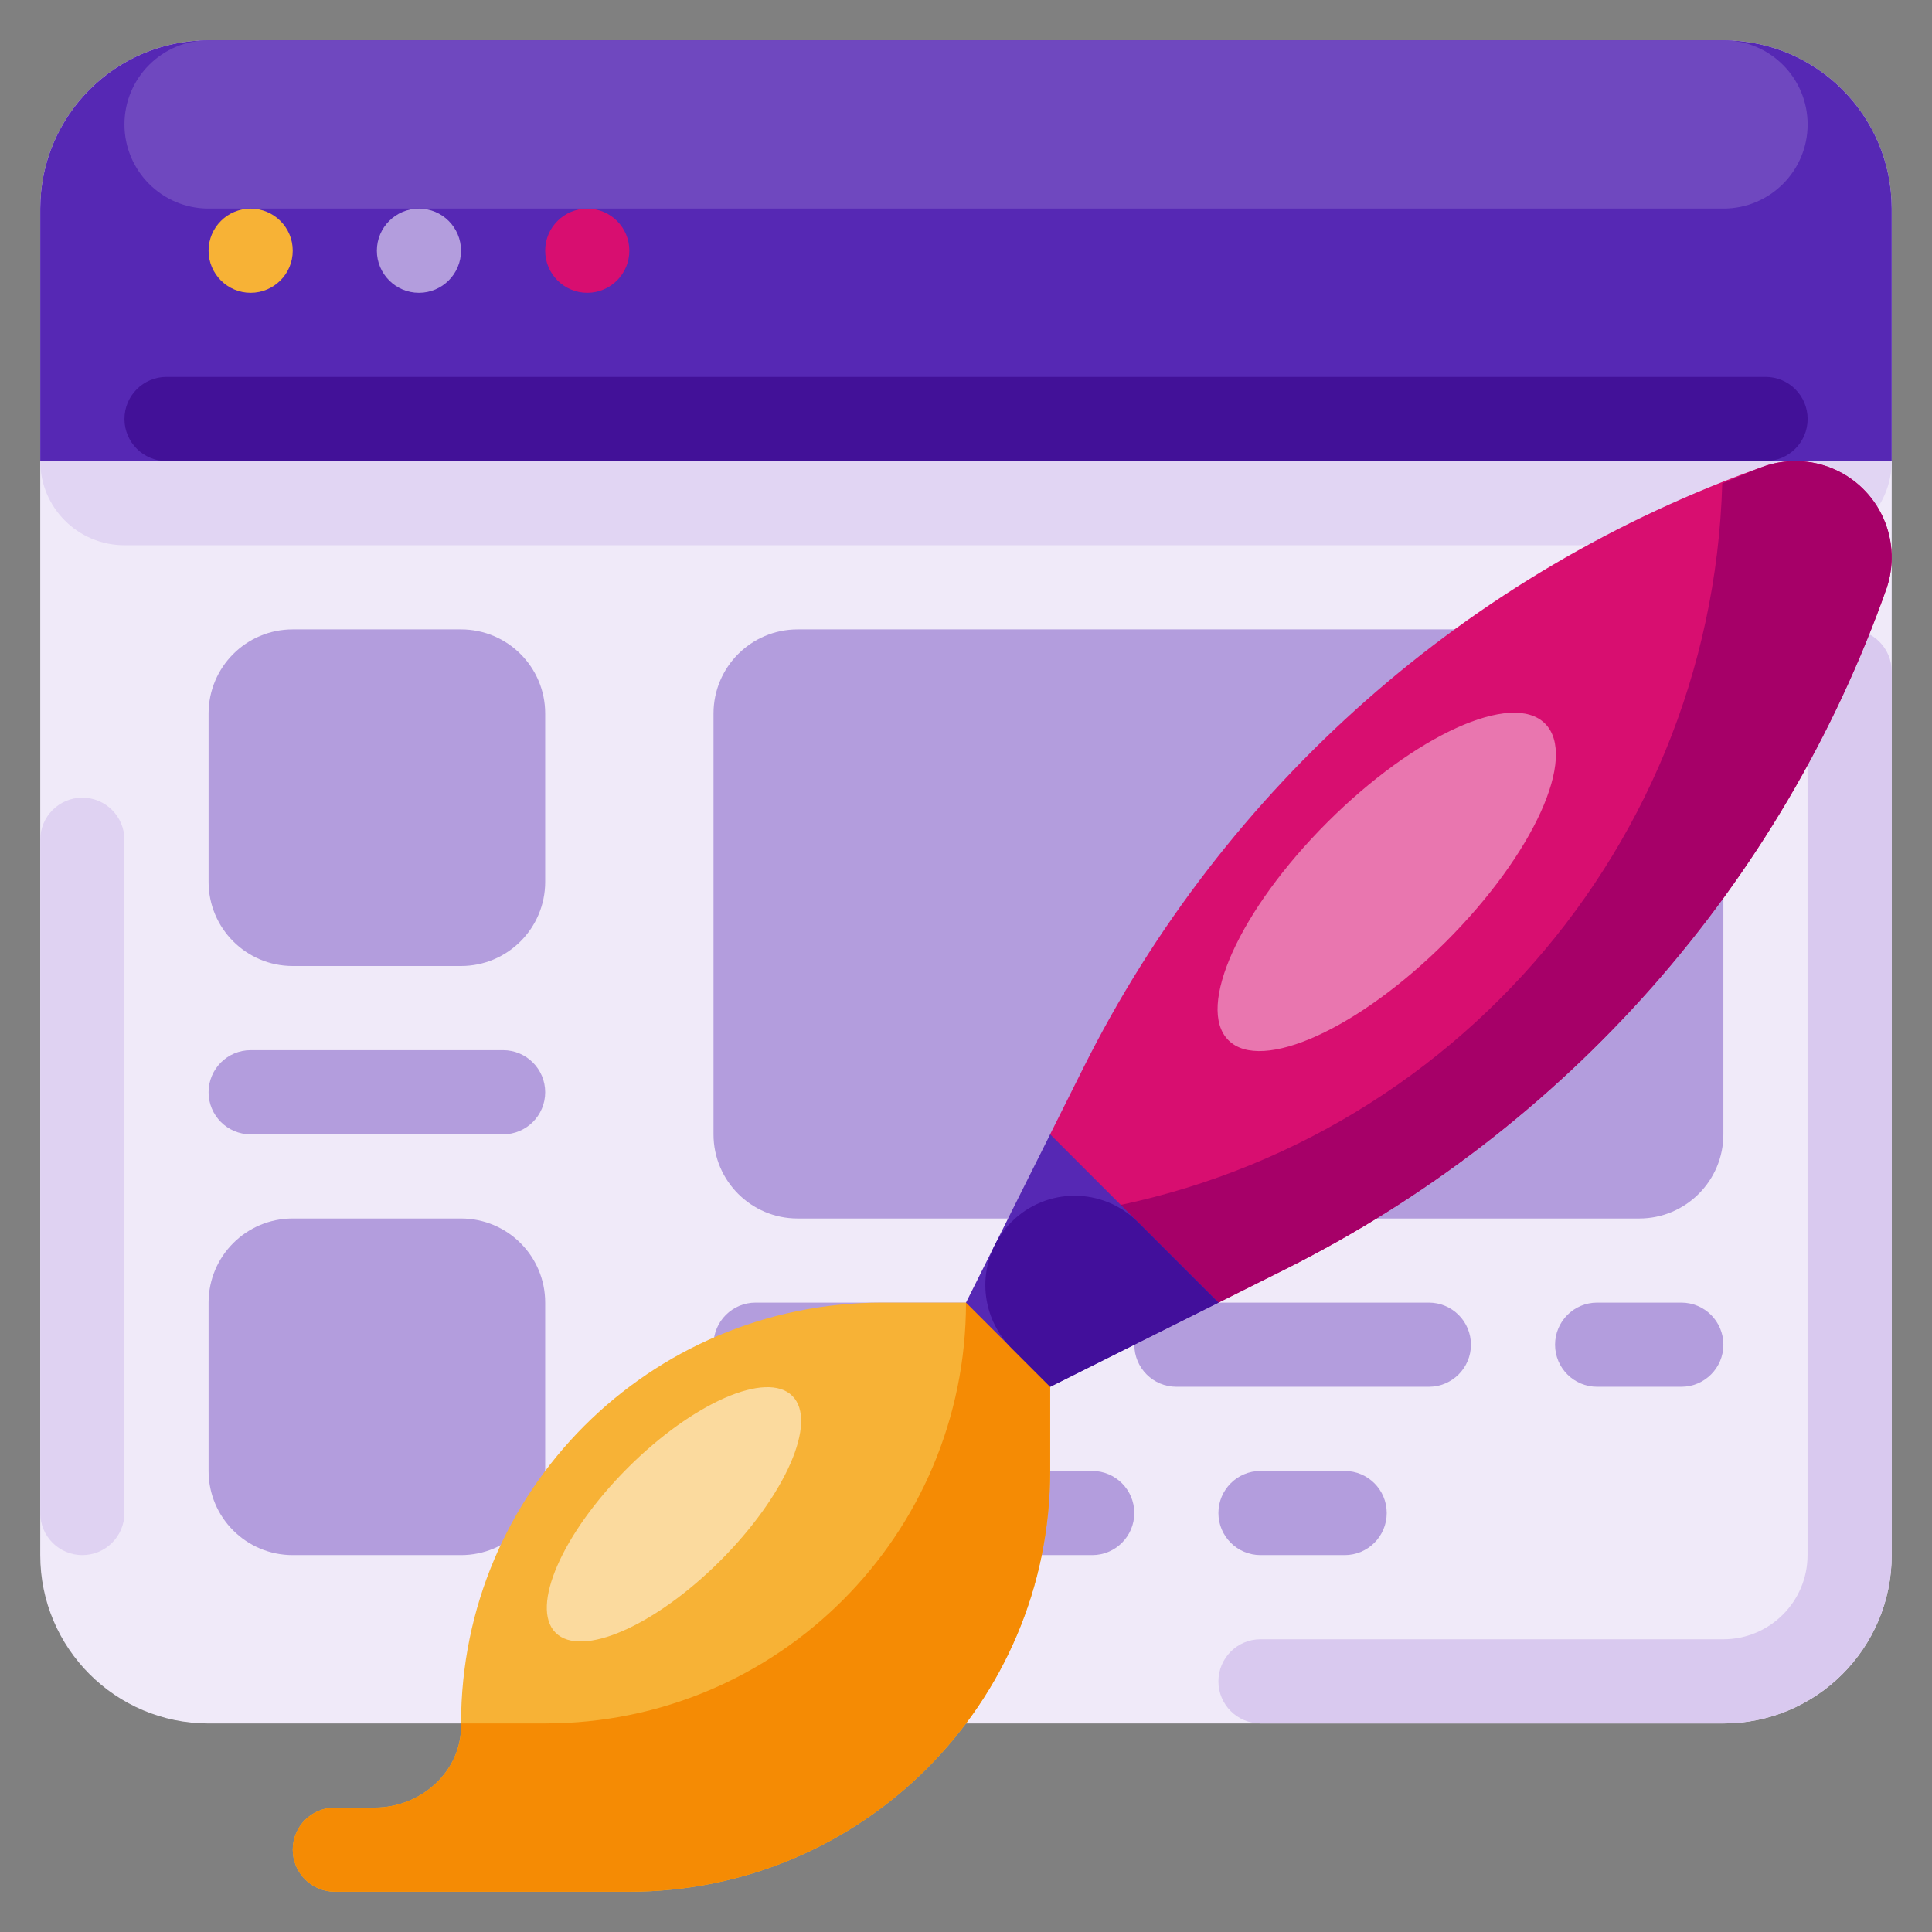 <svg width="48" height="48" viewBox="0 0 48 48" fill="none" xmlns="http://www.w3.org/2000/svg">
<rect x="0" y="0" width="48" height="48" fill="#808080" stroke="none"/>
<g clip-path="url(#clip0_11700_27093)">
<path d="M5.182 1.001H42.817C45.127 1.001 46.999 2.873 46.999 5.183V38.637C46.999 40.947 45.127 42.819 42.817 42.819H5.182C2.872 42.819 1 40.947 1 38.637V5.183C1 2.873 2.872 1.001 5.182 1.001Z" fill="#F0EAF9"/>
<path d="M3.091 9.364H44.908C46.063 9.364 46.999 10.3 46.999 11.455V11.455C46.999 12.61 46.063 13.546 44.908 13.546H3.091C1.936 13.546 1 12.61 1 11.455V11.455C1 10.3 1.936 9.364 3.091 9.364Z" fill="#E1D5F3"/>
<path d="M5.182 1.001H42.818C45.127 1.001 46.999 2.873 46.999 5.183V11.455H1V5.183C1 2.873 2.872 1.001 5.182 1.001Z" fill="#5628B4"/>
<path d="M5.183 1H42.819C43.974 1 44.91 1.936 44.91 3.091C44.91 4.246 43.974 5.182 42.819 5.182H5.183C4.028 5.182 3.092 4.246 3.092 3.091C3.092 1.936 4.028 1 5.183 1Z" fill="#6F48BF"/>
<path d="M4.137 9.364H43.864C44.442 9.364 44.91 9.832 44.91 10.41C44.91 10.987 44.442 11.455 43.864 11.455H4.137C3.56 11.455 3.092 10.987 3.092 10.41C3.092 9.832 3.56 9.364 4.137 9.364Z" fill="#421198"/>
<path d="M45.953 15.637C45.376 15.637 44.908 16.105 44.908 16.682V38.636C44.908 39.791 43.971 40.727 42.817 40.727H31.317C30.74 40.727 30.271 41.195 30.271 41.773C30.271 42.35 30.74 42.818 31.317 42.818H42.817C45.126 42.818 46.998 40.946 46.999 38.636V16.682C46.999 16.105 46.531 15.637 45.953 15.637Z" fill="#D9C9EF"/>
<path d="M2.045 19.818C2.623 19.818 3.091 20.287 3.091 20.864V37.591C3.091 38.168 2.623 38.636 2.045 38.636C1.468 38.636 1 38.168 1 37.591V20.864C1 20.287 1.468 19.818 2.045 19.818Z" fill="#DFD2F2"/>
<path d="M6.227 7.274C6.805 7.274 7.273 6.805 7.273 6.228C7.273 5.651 6.805 5.183 6.227 5.183C5.65 5.183 5.182 5.651 5.182 6.228C5.182 6.805 5.65 7.274 6.227 7.274Z" fill="#F7B236"/>
<path d="M10.409 7.274C10.986 7.274 11.454 6.805 11.454 6.228C11.454 5.651 10.986 5.183 10.409 5.183C9.831 5.183 9.363 5.651 9.363 6.228C9.363 6.805 9.831 7.274 10.409 7.274Z" fill="#B39DDD"/>
<path d="M14.59 7.274C15.168 7.274 15.636 6.805 15.636 6.228C15.636 5.651 15.168 5.183 14.59 5.183C14.013 5.183 13.545 5.651 13.545 6.228C13.545 6.805 14.013 7.274 14.59 7.274Z" fill="#D80E70"/>
<path d="M40.726 30.273H19.817C18.663 30.273 17.727 29.337 17.727 28.182V17.728C17.727 16.573 18.663 15.637 19.817 15.637H40.726C41.881 15.637 42.817 16.573 42.817 17.728V28.182C42.817 29.337 41.881 30.273 40.726 30.273Z" fill="#B39DDD"/>
<path d="M11.454 24H7.272C6.118 24 5.182 23.064 5.182 21.909V17.728C5.182 16.573 6.118 15.637 7.272 15.637H11.454C12.609 15.637 13.545 16.573 13.545 17.728V21.909C13.545 23.064 12.609 24 11.454 24Z" fill="#B39DDD"/>
<path d="M11.454 38.636H7.272C6.118 38.636 5.182 37.7 5.182 36.545V32.363C5.182 31.209 6.118 30.273 7.272 30.273H11.454C12.609 30.273 13.545 31.209 13.545 32.363V36.545C13.545 37.7 12.609 38.636 11.454 38.636Z" fill="#B39DDD"/>
<path d="M18.772 32.363H25.044C25.622 32.363 26.09 32.831 26.09 33.409C26.09 33.986 25.622 34.454 25.044 34.454H18.772C18.195 34.454 17.727 33.986 17.727 33.409C17.727 32.831 18.195 32.363 18.772 32.363Z" fill="#B39DDD"/>
<path d="M39.68 32.363H41.771C42.349 32.363 42.817 32.831 42.817 33.409C42.817 33.986 42.349 34.454 41.771 34.454H39.68C39.103 34.454 38.635 33.986 38.635 33.409C38.635 32.831 39.103 32.363 39.68 32.363Z" fill="#B39DDD"/>
<path d="M29.227 32.363H35.499C36.077 32.363 36.545 32.831 36.545 33.409C36.545 33.986 36.077 34.454 35.499 34.454H29.227C28.65 34.454 28.182 33.986 28.182 33.409C28.182 32.831 28.65 32.363 29.227 32.363Z" fill="#B39DDD"/>
<path d="M18.772 36.545H27.136C27.713 36.545 28.181 37.013 28.181 37.59C28.181 38.168 27.713 38.636 27.136 38.636H18.772C18.195 38.636 17.727 38.168 17.727 37.59C17.727 37.013 18.195 36.545 18.772 36.545Z" fill="#B39DDD"/>
<path d="M31.317 36.545H33.408C33.985 36.545 34.453 37.013 34.453 37.59C34.453 38.168 33.985 38.636 33.408 38.636H31.317C30.74 38.636 30.271 38.168 30.271 37.59C30.271 37.013 30.74 36.545 31.317 36.545Z" fill="#B39DDD"/>
<path d="M12.499 28.182H6.227C5.65 28.182 5.182 27.714 5.182 27.136C5.182 26.559 5.65 26.091 6.227 26.091H12.499C13.077 26.091 13.545 26.559 13.545 27.136C13.545 27.714 13.077 28.182 12.499 28.182Z" fill="#B39DDD"/>
<path d="M24 32.363H21.91C16.136 32.363 11.455 37.044 11.455 42.818C11.455 42.818 11.455 42.818 11.455 42.818V42.873C11.463 44.015 10.455 44.909 9.313 44.909H8.319C7.742 44.909 7.273 45.377 7.273 45.954C7.273 46.532 7.742 47 8.319 47H15.637C21.411 46.999 26.091 42.319 26.091 36.545V32.363H24Z" fill="#F7B236"/>
<path d="M26.091 36.545V32.363H24C24 38.137 19.32 42.818 13.546 42.818H11.456V42.873C11.463 44.015 10.455 44.909 9.313 44.909H8.319C7.742 44.909 7.273 45.377 7.273 45.954C7.273 46.531 7.742 46.999 8.319 46.999H15.637C21.411 46.999 26.091 42.319 26.091 36.545Z" fill="#F58B04"/>
<path d="M46.298 12.156C45.657 11.515 44.709 11.291 43.85 11.578C36.481 14.182 30.409 19.543 26.914 26.534L26.09 28.182V32.364H30.272L31.92 31.54C38.91 28.044 44.272 21.973 46.876 14.604C47.162 13.744 46.939 12.796 46.298 12.156Z" fill="#D80E70"/>
<path d="M38.386 17.977C37.57 17.16 35.147 18.26 32.975 20.432C30.802 22.604 29.703 25.027 30.52 25.844C31.336 26.66 33.759 25.561 35.931 23.389C38.104 21.216 39.203 18.794 38.386 17.977Z" fill="#E976AF"/>
<path d="M43.85 11.578C43.488 11.706 43.144 11.87 42.789 12.011C42.517 21.386 35.406 29.141 26.09 30.223V32.364H30.272L31.92 31.54C38.91 28.044 44.272 21.973 46.876 14.604C47.294 13.35 46.616 11.996 45.363 11.578C44.872 11.414 44.341 11.414 43.85 11.578Z" fill="#A60068"/>
<path d="M24 32.363L26.091 34.454L30.273 32.363L26.091 28.182L24 32.363Z" fill="#5628B4"/>
<path d="M25.13 33.494L26.091 34.455L30.273 32.364L28.266 30.358C27.4 29.491 25.996 29.491 25.13 30.358C24.962 30.526 24.821 30.721 24.715 30.934C24.288 31.788 24.455 32.819 25.13 33.494Z" fill="#420F9B"/>
<path d="M19.686 34.682C19.05 34.046 17.218 34.847 15.593 36.471C13.969 38.096 13.168 39.928 13.803 40.564C14.44 41.2 16.272 40.399 17.896 38.775C19.521 37.15 20.322 35.318 19.686 34.682Z" fill="#FBDA9E"/>
</g>
<defs>
<clipPath id="clip0_11700_27093">
<rect width="46" height="46" fill="white" transform="translate(1 1)"/>
</clipPath>
</defs>
</svg>
